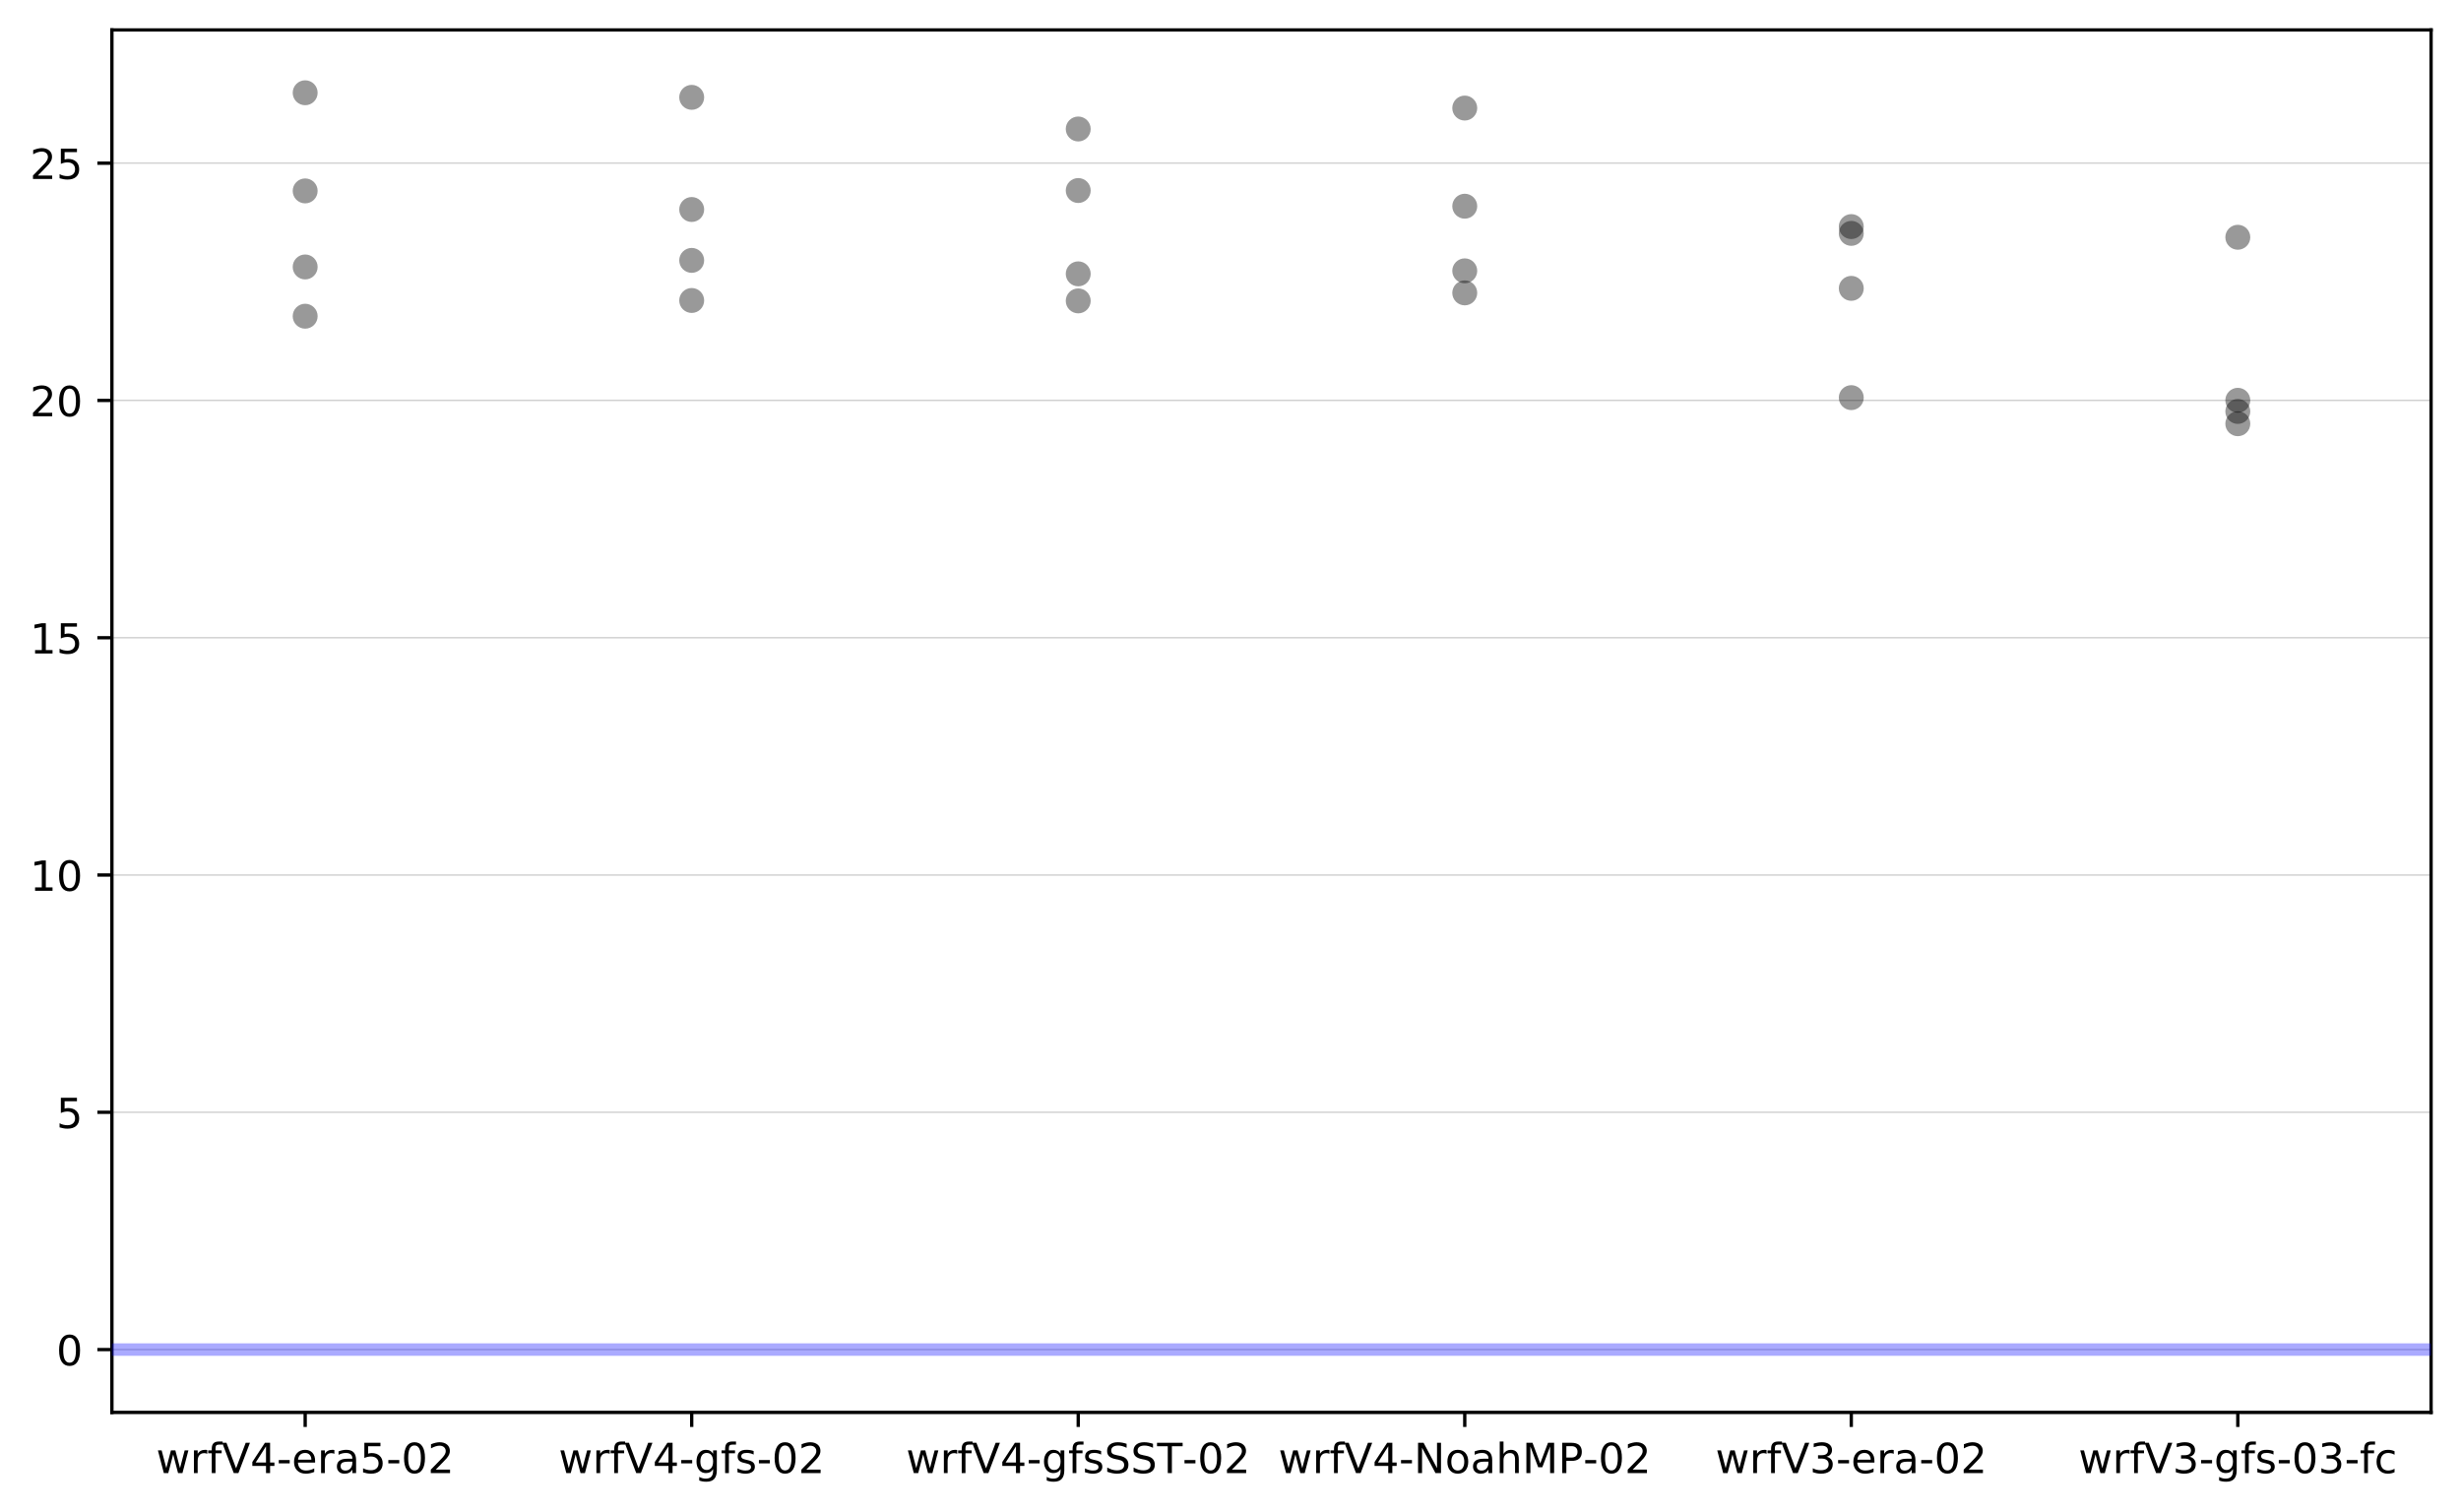 <?xml version="1.0" encoding="utf-8" standalone="no"?>
<!DOCTYPE svg PUBLIC "-//W3C//DTD SVG 1.1//EN"
  "http://www.w3.org/Graphics/SVG/1.1/DTD/svg11.dtd">
<!-- Created with matplotlib (https://matplotlib.org/) -->
<svg height="363.718pt" version="1.1" viewBox="0 0 592.125 363.718" width="592.125pt" xmlns="http://www.w3.org/2000/svg" xmlns:xlink="http://www.w3.org/1999/xlink">
 <defs>
  <style type="text/css">
*{stroke-linecap:butt;stroke-linejoin:round;}
  </style>
 </defs>
 <g id="figure_1">
  <g id="patch_1">
   <path d="M 0 363.718 
L 592.125 363.718 
L 592.125 0 
L 0 0 
z
" style="fill:#ffffff;"/>
  </g>
  <g id="axes_1">
   <g id="patch_2">
    <path d="M 26.925 339.84 
L 584.925 339.84 
L 584.925 7.2 
L 26.925 7.2 
z
" style="fill:#ffffff;"/>
   </g>
   <g id="matplotlib.axis_1">
    <g id="xtick_1">
     <g id="line2d_1">
      <defs>
       <path d="M 0 0 
L 0 3.5 
" id="m1d3841ebfc" style="stroke:#000000;stroke-width:0.8;"/>
      </defs>
      <g>
       <use style="stroke:#000000;stroke-width:0.8;" x="73.425" xlink:href="#m1d3841ebfc" y="339.84"/>
      </g>
     </g>
     <g id="text_1">
      <!-- wrfV4-era5-02 -->
      <defs>
       <path d="M 4.203 54.688 
L 13.188 54.688 
L 24.422 12.016 
L 35.594 54.688 
L 46.188 54.688 
L 57.422 12.016 
L 68.609 54.688 
L 77.594 54.688 
L 63.281 0 
L 52.688 0 
L 40.922 44.828 
L 29.109 0 
L 18.5 0 
z
" id="DejaVuSans-119"/>
       <path d="M 41.109 46.297 
Q 39.594 47.172 37.812 47.578 
Q 36.031 48 33.891 48 
Q 26.266 48 22.188 43.047 
Q 18.109 38.094 18.109 28.812 
L 18.109 0 
L 9.078 0 
L 9.078 54.688 
L 18.109 54.688 
L 18.109 46.188 
Q 20.953 51.172 25.484 53.578 
Q 30.031 56 36.531 56 
Q 37.453 56 38.578 55.875 
Q 39.703 55.766 41.062 55.516 
z
" id="DejaVuSans-114"/>
       <path d="M 37.109 75.984 
L 37.109 68.5 
L 28.516 68.5 
Q 23.688 68.5 21.797 66.547 
Q 19.922 64.594 19.922 59.516 
L 19.922 54.688 
L 34.719 54.688 
L 34.719 47.703 
L 19.922 47.703 
L 19.922 0 
L 10.891 0 
L 10.891 47.703 
L 2.297 47.703 
L 2.297 54.688 
L 10.891 54.688 
L 10.891 58.5 
Q 10.891 67.625 15.141 71.797 
Q 19.391 75.984 28.609 75.984 
z
" id="DejaVuSans-102"/>
       <path d="M 28.609 0 
L 0.781 72.906 
L 11.078 72.906 
L 34.188 11.531 
L 57.328 72.906 
L 67.578 72.906 
L 39.797 0 
z
" id="DejaVuSans-86"/>
       <path d="M 37.797 64.312 
L 12.891 25.391 
L 37.797 25.391 
z
M 35.203 72.906 
L 47.609 72.906 
L 47.609 25.391 
L 58.016 25.391 
L 58.016 17.188 
L 47.609 17.188 
L 47.609 0 
L 37.797 0 
L 37.797 17.188 
L 4.891 17.188 
L 4.891 26.703 
z
" id="DejaVuSans-52"/>
       <path d="M 4.891 31.391 
L 31.203 31.391 
L 31.203 23.391 
L 4.891 23.391 
z
" id="DejaVuSans-45"/>
       <path d="M 56.203 29.594 
L 56.203 25.203 
L 14.891 25.203 
Q 15.484 15.922 20.484 11.062 
Q 25.484 6.203 34.422 6.203 
Q 39.594 6.203 44.453 7.469 
Q 49.312 8.734 54.109 11.281 
L 54.109 2.781 
Q 49.266 0.734 44.188 -0.344 
Q 39.109 -1.422 33.891 -1.422 
Q 20.797 -1.422 13.156 6.188 
Q 5.516 13.812 5.516 26.812 
Q 5.516 40.234 12.766 48.109 
Q 20.016 56 32.328 56 
Q 43.359 56 49.781 48.891 
Q 56.203 41.797 56.203 29.594 
z
M 47.219 32.234 
Q 47.125 39.594 43.094 43.984 
Q 39.062 48.391 32.422 48.391 
Q 24.906 48.391 20.391 44.141 
Q 15.875 39.891 15.188 32.172 
z
" id="DejaVuSans-101"/>
       <path d="M 34.281 27.484 
Q 23.391 27.484 19.188 25 
Q 14.984 22.516 14.984 16.5 
Q 14.984 11.719 18.141 8.906 
Q 21.297 6.109 26.703 6.109 
Q 34.188 6.109 38.703 11.406 
Q 43.219 16.703 43.219 25.484 
L 43.219 27.484 
z
M 52.203 31.203 
L 52.203 0 
L 43.219 0 
L 43.219 8.297 
Q 40.141 3.328 35.547 0.953 
Q 30.953 -1.422 24.312 -1.422 
Q 15.922 -1.422 10.953 3.297 
Q 6 8.016 6 15.922 
Q 6 25.141 12.172 29.828 
Q 18.359 34.516 30.609 34.516 
L 43.219 34.516 
L 43.219 35.406 
Q 43.219 41.609 39.141 45 
Q 35.062 48.391 27.688 48.391 
Q 23 48.391 18.547 47.266 
Q 14.109 46.141 10.016 43.891 
L 10.016 52.203 
Q 14.938 54.109 19.578 55.047 
Q 24.219 56 28.609 56 
Q 40.484 56 46.344 49.844 
Q 52.203 43.703 52.203 31.203 
z
" id="DejaVuSans-97"/>
       <path d="M 10.797 72.906 
L 49.516 72.906 
L 49.516 64.594 
L 19.828 64.594 
L 19.828 46.734 
Q 21.969 47.469 24.109 47.828 
Q 26.266 48.188 28.422 48.188 
Q 40.625 48.188 47.75 41.5 
Q 54.891 34.812 54.891 23.391 
Q 54.891 11.625 47.562 5.094 
Q 40.234 -1.422 26.906 -1.422 
Q 22.312 -1.422 17.547 -0.641 
Q 12.797 0.141 7.719 1.703 
L 7.719 11.625 
Q 12.109 9.234 16.797 8.062 
Q 21.484 6.891 26.703 6.891 
Q 35.156 6.891 40.078 11.328 
Q 45.016 15.766 45.016 23.391 
Q 45.016 31 40.078 35.438 
Q 35.156 39.891 26.703 39.891 
Q 22.75 39.891 18.812 39.016 
Q 14.891 38.141 10.797 36.281 
z
" id="DejaVuSans-53"/>
       <path d="M 31.781 66.406 
Q 24.172 66.406 20.328 58.906 
Q 16.5 51.422 16.5 36.375 
Q 16.5 21.391 20.328 13.891 
Q 24.172 6.391 31.781 6.391 
Q 39.453 6.391 43.281 13.891 
Q 47.125 21.391 47.125 36.375 
Q 47.125 51.422 43.281 58.906 
Q 39.453 66.406 31.781 66.406 
z
M 31.781 74.219 
Q 44.047 74.219 50.516 64.516 
Q 56.984 54.828 56.984 36.375 
Q 56.984 17.969 50.516 8.266 
Q 44.047 -1.422 31.781 -1.422 
Q 19.531 -1.422 13.062 8.266 
Q 6.594 17.969 6.594 36.375 
Q 6.594 54.828 13.062 64.516 
Q 19.531 74.219 31.781 74.219 
z
" id="DejaVuSans-48"/>
       <path d="M 19.188 8.297 
L 53.609 8.297 
L 53.609 0 
L 7.328 0 
L 7.328 8.297 
Q 12.938 14.109 22.625 23.891 
Q 32.328 33.688 34.812 36.531 
Q 39.547 41.844 41.422 45.531 
Q 43.312 49.219 43.312 52.781 
Q 43.312 58.594 39.234 62.25 
Q 35.156 65.922 28.609 65.922 
Q 23.969 65.922 18.812 64.312 
Q 13.672 62.703 7.812 59.422 
L 7.812 69.391 
Q 13.766 71.781 18.938 73 
Q 24.125 74.219 28.422 74.219 
Q 39.75 74.219 46.484 68.547 
Q 53.219 62.891 53.219 53.422 
Q 53.219 48.922 51.531 44.891 
Q 49.859 40.875 45.406 35.406 
Q 44.188 33.984 37.641 27.219 
Q 31.109 20.453 19.188 8.297 
z
" id="DejaVuSans-50"/>
      </defs>
      <g transform="translate(37.571 354.438)scale(0.1 -0.1)">
       <use xlink:href="#DejaVuSans-119"/>
       <use x="81.787" xlink:href="#DejaVuSans-114"/>
       <use x="122.9" xlink:href="#DejaVuSans-102"/>
       <use x="158.105" xlink:href="#DejaVuSans-86"/>
       <use x="226.514" xlink:href="#DejaVuSans-52"/>
       <use x="290.137" xlink:href="#DejaVuSans-45"/>
       <use x="326.221" xlink:href="#DejaVuSans-101"/>
       <use x="387.744" xlink:href="#DejaVuSans-114"/>
       <use x="428.857" xlink:href="#DejaVuSans-97"/>
       <use x="490.137" xlink:href="#DejaVuSans-53"/>
       <use x="553.76" xlink:href="#DejaVuSans-45"/>
       <use x="589.844" xlink:href="#DejaVuSans-48"/>
       <use x="653.467" xlink:href="#DejaVuSans-50"/>
      </g>
     </g>
    </g>
    <g id="xtick_2">
     <g id="line2d_2">
      <g>
       <use style="stroke:#000000;stroke-width:0.8;" x="166.425" xlink:href="#m1d3841ebfc" y="339.84"/>
      </g>
     </g>
     <g id="text_2">
      <!-- wrfV4-gfs-02 -->
      <defs>
       <path d="M 45.406 27.984 
Q 45.406 37.75 41.375 43.109 
Q 37.359 48.484 30.078 48.484 
Q 22.859 48.484 18.828 43.109 
Q 14.797 37.75 14.797 27.984 
Q 14.797 18.266 18.828 12.891 
Q 22.859 7.516 30.078 7.516 
Q 37.359 7.516 41.375 12.891 
Q 45.406 18.266 45.406 27.984 
z
M 54.391 6.781 
Q 54.391 -7.172 48.188 -13.984 
Q 42 -20.797 29.203 -20.797 
Q 24.469 -20.797 20.266 -20.094 
Q 16.062 -19.391 12.109 -17.922 
L 12.109 -9.188 
Q 16.062 -11.328 19.922 -12.344 
Q 23.781 -13.375 27.781 -13.375 
Q 36.625 -13.375 41.016 -8.766 
Q 45.406 -4.156 45.406 5.172 
L 45.406 9.625 
Q 42.625 4.781 38.281 2.391 
Q 33.938 0 27.875 0 
Q 17.828 0 11.672 7.656 
Q 5.516 15.328 5.516 27.984 
Q 5.516 40.672 11.672 48.328 
Q 17.828 56 27.875 56 
Q 33.938 56 38.281 53.609 
Q 42.625 51.219 45.406 46.391 
L 45.406 54.688 
L 54.391 54.688 
z
" id="DejaVuSans-103"/>
       <path d="M 44.281 53.078 
L 44.281 44.578 
Q 40.484 46.531 36.375 47.5 
Q 32.281 48.484 27.875 48.484 
Q 21.188 48.484 17.844 46.438 
Q 14.5 44.391 14.5 40.281 
Q 14.5 37.156 16.891 35.375 
Q 19.281 33.594 26.516 31.984 
L 29.594 31.297 
Q 39.156 29.25 43.188 25.516 
Q 47.219 21.781 47.219 15.094 
Q 47.219 7.469 41.188 3.016 
Q 35.156 -1.422 24.609 -1.422 
Q 20.219 -1.422 15.453 -0.562 
Q 10.688 0.297 5.422 2 
L 5.422 11.281 
Q 10.406 8.688 15.234 7.391 
Q 20.062 6.109 24.812 6.109 
Q 31.156 6.109 34.562 8.281 
Q 37.984 10.453 37.984 14.406 
Q 37.984 18.062 35.516 20.016 
Q 33.062 21.969 24.703 23.781 
L 21.578 24.516 
Q 13.234 26.266 9.516 29.906 
Q 5.812 33.547 5.812 39.891 
Q 5.812 47.609 11.281 51.797 
Q 16.75 56 26.812 56 
Q 31.781 56 36.172 55.266 
Q 40.578 54.547 44.281 53.078 
z
" id="DejaVuSans-115"/>
      </defs>
      <g transform="translate(134.409 354.438)scale(0.1 -0.1)">
       <use xlink:href="#DejaVuSans-119"/>
       <use x="81.787" xlink:href="#DejaVuSans-114"/>
       <use x="122.9" xlink:href="#DejaVuSans-102"/>
       <use x="158.105" xlink:href="#DejaVuSans-86"/>
       <use x="226.514" xlink:href="#DejaVuSans-52"/>
       <use x="290.137" xlink:href="#DejaVuSans-45"/>
       <use x="326.221" xlink:href="#DejaVuSans-103"/>
       <use x="389.697" xlink:href="#DejaVuSans-102"/>
       <use x="424.902" xlink:href="#DejaVuSans-115"/>
       <use x="477.002" xlink:href="#DejaVuSans-45"/>
       <use x="513.086" xlink:href="#DejaVuSans-48"/>
       <use x="576.709" xlink:href="#DejaVuSans-50"/>
      </g>
     </g>
    </g>
    <g id="xtick_3">
     <g id="line2d_3">
      <g>
       <use style="stroke:#000000;stroke-width:0.8;" x="259.425" xlink:href="#m1d3841ebfc" y="339.84"/>
      </g>
     </g>
     <g id="text_3">
      <!-- wrfV4-gfsSST-02 -->
      <defs>
       <path d="M 53.516 70.516 
L 53.516 60.891 
Q 47.906 63.578 42.922 64.891 
Q 37.938 66.219 33.297 66.219 
Q 25.25 66.219 20.875 63.094 
Q 16.5 59.969 16.5 54.203 
Q 16.5 49.359 19.406 46.891 
Q 22.312 44.438 30.422 42.922 
L 36.375 41.703 
Q 47.406 39.594 52.656 34.297 
Q 57.906 29 57.906 20.125 
Q 57.906 9.516 50.797 4.047 
Q 43.703 -1.422 29.984 -1.422 
Q 24.812 -1.422 18.969 -0.25 
Q 13.141 0.922 6.891 3.219 
L 6.891 13.375 
Q 12.891 10.016 18.656 8.297 
Q 24.422 6.594 29.984 6.594 
Q 38.422 6.594 43.016 9.906 
Q 47.609 13.234 47.609 19.391 
Q 47.609 24.75 44.312 27.781 
Q 41.016 30.812 33.5 32.328 
L 27.484 33.5 
Q 16.453 35.688 11.516 40.375 
Q 6.594 45.062 6.594 53.422 
Q 6.594 63.094 13.406 68.656 
Q 20.219 74.219 32.172 74.219 
Q 37.312 74.219 42.625 73.281 
Q 47.953 72.359 53.516 70.516 
z
" id="DejaVuSans-83"/>
       <path d="M -0.297 72.906 
L 61.375 72.906 
L 61.375 64.594 
L 35.5 64.594 
L 35.5 0 
L 25.594 0 
L 25.594 64.594 
L -0.297 64.594 
z
" id="DejaVuSans-84"/>
      </defs>
      <g transform="translate(218.014 354.438)scale(0.1 -0.1)">
       <use xlink:href="#DejaVuSans-119"/>
       <use x="81.787" xlink:href="#DejaVuSans-114"/>
       <use x="122.9" xlink:href="#DejaVuSans-102"/>
       <use x="158.105" xlink:href="#DejaVuSans-86"/>
       <use x="226.514" xlink:href="#DejaVuSans-52"/>
       <use x="290.137" xlink:href="#DejaVuSans-45"/>
       <use x="326.221" xlink:href="#DejaVuSans-103"/>
       <use x="389.697" xlink:href="#DejaVuSans-102"/>
       <use x="424.902" xlink:href="#DejaVuSans-115"/>
       <use x="477.002" xlink:href="#DejaVuSans-83"/>
       <use x="540.479" xlink:href="#DejaVuSans-83"/>
       <use x="603.955" xlink:href="#DejaVuSans-84"/>
       <use x="664.898" xlink:href="#DejaVuSans-45"/>
       <use x="700.982" xlink:href="#DejaVuSans-48"/>
       <use x="764.605" xlink:href="#DejaVuSans-50"/>
      </g>
     </g>
    </g>
    <g id="xtick_4">
     <g id="line2d_4">
      <g>
       <use style="stroke:#000000;stroke-width:0.8;" x="352.425" xlink:href="#m1d3841ebfc" y="339.84"/>
      </g>
     </g>
     <g id="text_4">
      <!-- wrfV4-NoahMP-02 -->
      <defs>
       <path d="M 9.812 72.906 
L 23.094 72.906 
L 55.422 11.922 
L 55.422 72.906 
L 64.984 72.906 
L 64.984 0 
L 51.703 0 
L 19.391 60.984 
L 19.391 0 
L 9.812 0 
z
" id="DejaVuSans-78"/>
       <path d="M 30.609 48.391 
Q 23.391 48.391 19.188 42.75 
Q 14.984 37.109 14.984 27.297 
Q 14.984 17.484 19.156 11.844 
Q 23.344 6.203 30.609 6.203 
Q 37.797 6.203 41.984 11.859 
Q 46.188 17.531 46.188 27.297 
Q 46.188 37.016 41.984 42.703 
Q 37.797 48.391 30.609 48.391 
z
M 30.609 56 
Q 42.328 56 49.016 48.375 
Q 55.719 40.766 55.719 27.297 
Q 55.719 13.875 49.016 6.219 
Q 42.328 -1.422 30.609 -1.422 
Q 18.844 -1.422 12.172 6.219 
Q 5.516 13.875 5.516 27.297 
Q 5.516 40.766 12.172 48.375 
Q 18.844 56 30.609 56 
z
" id="DejaVuSans-111"/>
       <path d="M 54.891 33.016 
L 54.891 0 
L 45.906 0 
L 45.906 32.719 
Q 45.906 40.484 42.875 44.328 
Q 39.844 48.188 33.797 48.188 
Q 26.516 48.188 22.312 43.547 
Q 18.109 38.922 18.109 30.906 
L 18.109 0 
L 9.078 0 
L 9.078 75.984 
L 18.109 75.984 
L 18.109 46.188 
Q 21.344 51.125 25.703 53.562 
Q 30.078 56 35.797 56 
Q 45.219 56 50.047 50.172 
Q 54.891 44.344 54.891 33.016 
z
" id="DejaVuSans-104"/>
       <path d="M 9.812 72.906 
L 24.516 72.906 
L 43.109 23.297 
L 61.812 72.906 
L 76.516 72.906 
L 76.516 0 
L 66.891 0 
L 66.891 64.016 
L 48.094 14.016 
L 38.188 14.016 
L 19.391 64.016 
L 19.391 0 
L 9.812 0 
z
" id="DejaVuSans-77"/>
       <path d="M 19.672 64.797 
L 19.672 37.406 
L 32.078 37.406 
Q 38.969 37.406 42.719 40.969 
Q 46.484 44.531 46.484 51.125 
Q 46.484 57.672 42.719 61.234 
Q 38.969 64.797 32.078 64.797 
z
M 9.812 72.906 
L 32.078 72.906 
Q 44.344 72.906 50.609 67.359 
Q 56.891 61.812 56.891 51.125 
Q 56.891 40.328 50.609 34.812 
Q 44.344 29.297 32.078 29.297 
L 19.672 29.297 
L 19.672 0 
L 9.812 0 
z
" id="DejaVuSans-80"/>
      </defs>
      <g transform="translate(307.588 354.438)scale(0.1 -0.1)">
       <use xlink:href="#DejaVuSans-119"/>
       <use x="81.787" xlink:href="#DejaVuSans-114"/>
       <use x="122.9" xlink:href="#DejaVuSans-102"/>
       <use x="158.105" xlink:href="#DejaVuSans-86"/>
       <use x="226.514" xlink:href="#DejaVuSans-52"/>
       <use x="290.137" xlink:href="#DejaVuSans-45"/>
       <use x="326.221" xlink:href="#DejaVuSans-78"/>
       <use x="401.025" xlink:href="#DejaVuSans-111"/>
       <use x="462.207" xlink:href="#DejaVuSans-97"/>
       <use x="523.486" xlink:href="#DejaVuSans-104"/>
       <use x="586.865" xlink:href="#DejaVuSans-77"/>
       <use x="673.145" xlink:href="#DejaVuSans-80"/>
       <use x="733.416" xlink:href="#DejaVuSans-45"/>
       <use x="769.5" xlink:href="#DejaVuSans-48"/>
       <use x="833.123" xlink:href="#DejaVuSans-50"/>
      </g>
     </g>
    </g>
    <g id="xtick_5">
     <g id="line2d_5">
      <g>
       <use style="stroke:#000000;stroke-width:0.8;" x="445.425" xlink:href="#m1d3841ebfc" y="339.84"/>
      </g>
     </g>
     <g id="text_5">
      <!-- wrfV3-era-02 -->
      <defs>
       <path d="M 40.578 39.312 
Q 47.656 37.797 51.625 33 
Q 55.609 28.219 55.609 21.188 
Q 55.609 10.406 48.188 4.484 
Q 40.766 -1.422 27.094 -1.422 
Q 22.516 -1.422 17.656 -0.516 
Q 12.797 0.391 7.625 2.203 
L 7.625 11.719 
Q 11.719 9.328 16.594 8.109 
Q 21.484 6.891 26.812 6.891 
Q 36.078 6.891 40.938 10.547 
Q 45.797 14.203 45.797 21.188 
Q 45.797 27.641 41.281 31.266 
Q 36.766 34.906 28.719 34.906 
L 20.219 34.906 
L 20.219 43.016 
L 29.109 43.016 
Q 36.375 43.016 40.234 45.922 
Q 44.094 48.828 44.094 54.297 
Q 44.094 59.906 40.109 62.906 
Q 36.141 65.922 28.719 65.922 
Q 24.656 65.922 20.016 65.031 
Q 15.375 64.156 9.812 62.312 
L 9.812 71.094 
Q 15.438 72.656 20.344 73.438 
Q 25.25 74.219 29.594 74.219 
Q 40.828 74.219 47.359 69.109 
Q 53.906 64.016 53.906 55.328 
Q 53.906 49.266 50.438 45.094 
Q 46.969 40.922 40.578 39.312 
z
" id="DejaVuSans-51"/>
      </defs>
      <g transform="translate(412.752 354.438)scale(0.1 -0.1)">
       <use xlink:href="#DejaVuSans-119"/>
       <use x="81.787" xlink:href="#DejaVuSans-114"/>
       <use x="122.9" xlink:href="#DejaVuSans-102"/>
       <use x="158.105" xlink:href="#DejaVuSans-86"/>
       <use x="226.514" xlink:href="#DejaVuSans-51"/>
       <use x="290.137" xlink:href="#DejaVuSans-45"/>
       <use x="326.221" xlink:href="#DejaVuSans-101"/>
       <use x="387.744" xlink:href="#DejaVuSans-114"/>
       <use x="428.857" xlink:href="#DejaVuSans-97"/>
       <use x="490.137" xlink:href="#DejaVuSans-45"/>
       <use x="526.221" xlink:href="#DejaVuSans-48"/>
       <use x="589.844" xlink:href="#DejaVuSans-50"/>
      </g>
     </g>
    </g>
    <g id="xtick_6">
     <g id="line2d_6">
      <g>
       <use style="stroke:#000000;stroke-width:0.8;" x="538.425" xlink:href="#m1d3841ebfc" y="339.84"/>
      </g>
     </g>
     <g id="text_6">
      <!-- wrfV3-gfs-03-fc -->
      <defs>
       <path d="M 48.781 52.594 
L 48.781 44.188 
Q 44.969 46.297 41.141 47.344 
Q 37.312 48.391 33.406 48.391 
Q 24.656 48.391 19.812 42.844 
Q 14.984 37.312 14.984 27.297 
Q 14.984 17.281 19.812 11.734 
Q 24.656 6.203 33.406 6.203 
Q 37.312 6.203 41.141 7.25 
Q 44.969 8.297 48.781 10.406 
L 48.781 2.094 
Q 45.016 0.344 40.984 -0.531 
Q 36.969 -1.422 32.422 -1.422 
Q 20.062 -1.422 12.781 6.344 
Q 5.516 14.109 5.516 27.297 
Q 5.516 40.672 12.859 48.328 
Q 20.219 56 33.016 56 
Q 37.156 56 41.109 55.141 
Q 45.062 54.297 48.781 52.594 
z
" id="DejaVuSans-99"/>
      </defs>
      <g transform="translate(500.096 354.438)scale(0.1 -0.1)">
       <use xlink:href="#DejaVuSans-119"/>
       <use x="81.787" xlink:href="#DejaVuSans-114"/>
       <use x="122.9" xlink:href="#DejaVuSans-102"/>
       <use x="158.105" xlink:href="#DejaVuSans-86"/>
       <use x="226.514" xlink:href="#DejaVuSans-51"/>
       <use x="290.137" xlink:href="#DejaVuSans-45"/>
       <use x="326.221" xlink:href="#DejaVuSans-103"/>
       <use x="389.697" xlink:href="#DejaVuSans-102"/>
       <use x="424.902" xlink:href="#DejaVuSans-115"/>
       <use x="477.002" xlink:href="#DejaVuSans-45"/>
       <use x="513.086" xlink:href="#DejaVuSans-48"/>
       <use x="576.709" xlink:href="#DejaVuSans-51"/>
       <use x="640.332" xlink:href="#DejaVuSans-45"/>
       <use x="676.416" xlink:href="#DejaVuSans-102"/>
       <use x="711.621" xlink:href="#DejaVuSans-99"/>
      </g>
     </g>
    </g>
   </g>
   <g id="matplotlib.axis_2">
    <g id="ytick_1">
     <g id="line2d_7">
      <path clip-path="url(#p43f87c16f7)" d="M 26.925 324.72 
L 584.925 324.72 
" style="fill:none;stroke:#bfbfbf;stroke-linecap:square;stroke-width:0.25;"/>
     </g>
     <g id="line2d_8">
      <defs>
       <path d="M 0 0 
L -3.5 0 
" id="m311ea09222" style="stroke:#000000;stroke-width:0.8;"/>
      </defs>
      <g>
       <use style="stroke:#000000;stroke-width:0.8;" x="26.925" xlink:href="#m311ea09222" y="324.72"/>
      </g>
     </g>
     <g id="text_7">
      <!-- 0 -->
      <g transform="translate(13.562 328.519)scale(0.1 -0.1)">
       <use xlink:href="#DejaVuSans-48"/>
      </g>
     </g>
    </g>
    <g id="ytick_2">
     <g id="line2d_9">
      <path clip-path="url(#p43f87c16f7)" d="M 26.925 267.628 
L 584.925 267.628 
" style="fill:none;stroke:#bfbfbf;stroke-linecap:square;stroke-width:0.25;"/>
     </g>
     <g id="line2d_10">
      <g>
       <use style="stroke:#000000;stroke-width:0.8;" x="26.925" xlink:href="#m311ea09222" y="267.628"/>
      </g>
     </g>
     <g id="text_8">
      <!-- 5 -->
      <g transform="translate(13.562 271.427)scale(0.1 -0.1)">
       <use xlink:href="#DejaVuSans-53"/>
      </g>
     </g>
    </g>
    <g id="ytick_3">
     <g id="line2d_11">
      <path clip-path="url(#p43f87c16f7)" d="M 26.925 210.537 
L 584.925 210.537 
" style="fill:none;stroke:#bfbfbf;stroke-linecap:square;stroke-width:0.25;"/>
     </g>
     <g id="line2d_12">
      <g>
       <use style="stroke:#000000;stroke-width:0.8;" x="26.925" xlink:href="#m311ea09222" y="210.537"/>
      </g>
     </g>
     <g id="text_9">
      <!-- 10 -->
      <defs>
       <path d="M 12.406 8.297 
L 28.516 8.297 
L 28.516 63.922 
L 10.984 60.406 
L 10.984 69.391 
L 28.422 72.906 
L 38.281 72.906 
L 38.281 8.297 
L 54.391 8.297 
L 54.391 0 
L 12.406 0 
z
" id="DejaVuSans-49"/>
      </defs>
      <g transform="translate(7.2 214.336)scale(0.1 -0.1)">
       <use xlink:href="#DejaVuSans-49"/>
       <use x="63.623" xlink:href="#DejaVuSans-48"/>
      </g>
     </g>
    </g>
    <g id="ytick_4">
     <g id="line2d_13">
      <path clip-path="url(#p43f87c16f7)" d="M 26.925 153.445 
L 584.925 153.445 
" style="fill:none;stroke:#bfbfbf;stroke-linecap:square;stroke-width:0.25;"/>
     </g>
     <g id="line2d_14">
      <g>
       <use style="stroke:#000000;stroke-width:0.8;" x="26.925" xlink:href="#m311ea09222" y="153.445"/>
      </g>
     </g>
     <g id="text_10">
      <!-- 15 -->
      <g transform="translate(7.2 157.244)scale(0.1 -0.1)">
       <use xlink:href="#DejaVuSans-49"/>
       <use x="63.623" xlink:href="#DejaVuSans-53"/>
      </g>
     </g>
    </g>
    <g id="ytick_5">
     <g id="line2d_15">
      <path clip-path="url(#p43f87c16f7)" d="M 26.925 96.353 
L 584.925 96.353 
" style="fill:none;stroke:#bfbfbf;stroke-linecap:square;stroke-width:0.25;"/>
     </g>
     <g id="line2d_16">
      <g>
       <use style="stroke:#000000;stroke-width:0.8;" x="26.925" xlink:href="#m311ea09222" y="96.353"/>
      </g>
     </g>
     <g id="text_11">
      <!-- 20 -->
      <g transform="translate(7.2 100.152)scale(0.1 -0.1)">
       <use xlink:href="#DejaVuSans-50"/>
       <use x="63.623" xlink:href="#DejaVuSans-48"/>
      </g>
     </g>
    </g>
    <g id="ytick_6">
     <g id="line2d_17">
      <path clip-path="url(#p43f87c16f7)" d="M 26.925 39.261 
L 584.925 39.261 
" style="fill:none;stroke:#bfbfbf;stroke-linecap:square;stroke-width:0.25;"/>
     </g>
     <g id="line2d_18">
      <g>
       <use style="stroke:#000000;stroke-width:0.8;" x="26.925" xlink:href="#m311ea09222" y="39.261"/>
      </g>
     </g>
     <g id="text_12">
      <!-- 25 -->
      <g transform="translate(7.2 43.061)scale(0.1 -0.1)">
       <use xlink:href="#DejaVuSans-50"/>
       <use x="63.623" xlink:href="#DejaVuSans-53"/>
      </g>
     </g>
    </g>
   </g>
   <g id="line2d_19">
    <path clip-path="url(#p43f87c16f7)" d="M 73.425 22.32 
" style="fill:none;stroke:#1f77b4;stroke-linecap:square;stroke-width:1.5;"/>
    <defs>
     <path d="M 0 3 
C 0.796 3 1.559 2.684 2.121 2.121 
C 2.684 1.559 3 0.796 3 0 
C 3 -0.796 2.684 -1.559 2.121 -2.121 
C 1.559 -2.684 0.796 -3 0 -3 
C -0.796 -3 -1.559 -2.684 -2.121 -2.121 
C -2.684 -1.559 -3 -0.796 -3 0 
C -3 0.796 -2.684 1.559 -2.121 2.121 
C -1.559 2.684 -0.796 3 0 3 
z
" id="mc588227987" style="stroke:#000000;stroke-opacity:0;"/>
    </defs>
    <g clip-path="url(#p43f87c16f7)">
     <use style="fill-opacity:0.4;stroke:#000000;stroke-opacity:0;" x="73.425" xlink:href="#mc588227987" y="22.32"/>
    </g>
   </g>
   <g id="line2d_20">
    <path clip-path="url(#p43f87c16f7)" d="M 73.425 45.935 
" style="fill:none;stroke:#ff7f0e;stroke-linecap:square;stroke-width:1.5;"/>
    <g clip-path="url(#p43f87c16f7)">
     <use style="fill-opacity:0.4;stroke:#000000;stroke-opacity:0;" x="73.425" xlink:href="#mc588227987" y="45.935"/>
    </g>
   </g>
   <g id="line2d_21">
    <path clip-path="url(#p43f87c16f7)" d="M 73.425 76.083 
" style="fill:none;stroke:#2ca02c;stroke-linecap:square;stroke-width:1.5;"/>
    <g clip-path="url(#p43f87c16f7)">
     <use style="fill-opacity:0.4;stroke:#000000;stroke-opacity:0;" x="73.425" xlink:href="#mc588227987" y="76.083"/>
    </g>
   </g>
   <g id="line2d_22">
    <path clip-path="url(#p43f87c16f7)" d="M 73.425 64.231 
" style="fill:none;stroke:#d62728;stroke-linecap:square;stroke-width:1.5;"/>
    <g clip-path="url(#p43f87c16f7)">
     <use style="fill-opacity:0.4;stroke:#000000;stroke-opacity:0;" x="73.425" xlink:href="#mc588227987" y="64.231"/>
    </g>
   </g>
   <g id="line2d_23">
    <path clip-path="url(#p43f87c16f7)" d="M 166.425 23.422 
" style="fill:none;stroke:#9467bd;stroke-linecap:square;stroke-width:1.5;"/>
    <g clip-path="url(#p43f87c16f7)">
     <use style="fill-opacity:0.4;stroke:#000000;stroke-opacity:0;" x="166.425" xlink:href="#mc588227987" y="23.422"/>
    </g>
   </g>
   <g id="line2d_24">
    <path clip-path="url(#p43f87c16f7)" d="M 166.425 50.407 
" style="fill:none;stroke:#8c564b;stroke-linecap:square;stroke-width:1.5;"/>
    <g clip-path="url(#p43f87c16f7)">
     <use style="fill-opacity:0.4;stroke:#000000;stroke-opacity:0;" x="166.425" xlink:href="#mc588227987" y="50.407"/>
    </g>
   </g>
   <g id="line2d_25">
    <path clip-path="url(#p43f87c16f7)" d="M 166.425 72.296 
" style="fill:none;stroke:#e377c2;stroke-linecap:square;stroke-width:1.5;"/>
    <g clip-path="url(#p43f87c16f7)">
     <use style="fill-opacity:0.4;stroke:#000000;stroke-opacity:0;" x="166.425" xlink:href="#mc588227987" y="72.296"/>
    </g>
   </g>
   <g id="line2d_26">
    <path clip-path="url(#p43f87c16f7)" d="M 166.425 62.65 
" style="fill:none;stroke:#7f7f7f;stroke-linecap:square;stroke-width:1.5;"/>
    <g clip-path="url(#p43f87c16f7)">
     <use style="fill-opacity:0.4;stroke:#000000;stroke-opacity:0;" x="166.425" xlink:href="#mc588227987" y="62.65"/>
    </g>
   </g>
   <g id="line2d_27">
    <path clip-path="url(#p43f87c16f7)" d="M 259.425 31.037 
" style="fill:none;stroke:#bcbd22;stroke-linecap:square;stroke-width:1.5;"/>
    <g clip-path="url(#p43f87c16f7)">
     <use style="fill-opacity:0.4;stroke:#000000;stroke-opacity:0;" x="259.425" xlink:href="#mc588227987" y="31.037"/>
    </g>
   </g>
   <g id="line2d_28">
    <path clip-path="url(#p43f87c16f7)" d="M 259.425 45.843 
" style="fill:none;stroke:#17becf;stroke-linecap:square;stroke-width:1.5;"/>
    <g clip-path="url(#p43f87c16f7)">
     <use style="fill-opacity:0.4;stroke:#000000;stroke-opacity:0;" x="259.425" xlink:href="#mc588227987" y="45.843"/>
    </g>
   </g>
   <g id="line2d_29">
    <path clip-path="url(#p43f87c16f7)" d="M 259.425 65.891 
" style="fill:none;stroke:#1f77b4;stroke-linecap:square;stroke-width:1.5;"/>
    <g clip-path="url(#p43f87c16f7)">
     <use style="fill-opacity:0.4;stroke:#000000;stroke-opacity:0;" x="259.425" xlink:href="#mc588227987" y="65.891"/>
    </g>
   </g>
   <g id="line2d_30">
    <path clip-path="url(#p43f87c16f7)" d="M 259.425 72.394 
" style="fill:none;stroke:#ff7f0e;stroke-linecap:square;stroke-width:1.5;"/>
    <g clip-path="url(#p43f87c16f7)">
     <use style="fill-opacity:0.4;stroke:#000000;stroke-opacity:0;" x="259.425" xlink:href="#mc588227987" y="72.394"/>
    </g>
   </g>
   <g id="line2d_31">
    <path clip-path="url(#p43f87c16f7)" d="M 352.425 26.002 
" style="fill:none;stroke:#2ca02c;stroke-linecap:square;stroke-width:1.5;"/>
    <g clip-path="url(#p43f87c16f7)">
     <use style="fill-opacity:0.4;stroke:#000000;stroke-opacity:0;" x="352.425" xlink:href="#mc588227987" y="26.002"/>
    </g>
   </g>
   <g id="line2d_32">
    <path clip-path="url(#p43f87c16f7)" d="M 352.425 49.617 
" style="fill:none;stroke:#d62728;stroke-linecap:square;stroke-width:1.5;"/>
    <g clip-path="url(#p43f87c16f7)">
     <use style="fill-opacity:0.4;stroke:#000000;stroke-opacity:0;" x="352.425" xlink:href="#mc588227987" y="49.617"/>
    </g>
   </g>
   <g id="line2d_33">
    <path clip-path="url(#p43f87c16f7)" d="M 352.425 70.47 
" style="fill:none;stroke:#9467bd;stroke-linecap:square;stroke-width:1.5;"/>
    <g clip-path="url(#p43f87c16f7)">
     <use style="fill-opacity:0.4;stroke:#000000;stroke-opacity:0;" x="352.425" xlink:href="#mc588227987" y="70.47"/>
    </g>
   </g>
   <g id="line2d_34">
    <path clip-path="url(#p43f87c16f7)" d="M 352.425 65.166 
" style="fill:none;stroke:#8c564b;stroke-linecap:square;stroke-width:1.5;"/>
    <g clip-path="url(#p43f87c16f7)">
     <use style="fill-opacity:0.4;stroke:#000000;stroke-opacity:0;" x="352.425" xlink:href="#mc588227987" y="65.166"/>
    </g>
   </g>
   <g id="line2d_35">
    <path clip-path="url(#p43f87c16f7)" d="M 445.425 69.381 
" style="fill:none;stroke:#e377c2;stroke-linecap:square;stroke-width:1.5;"/>
    <g clip-path="url(#p43f87c16f7)">
     <use style="fill-opacity:0.4;stroke:#000000;stroke-opacity:0;" x="445.425" xlink:href="#mc588227987" y="69.381"/>
    </g>
   </g>
   <g id="line2d_36">
    <path clip-path="url(#p43f87c16f7)" d="M 445.425 54.519 
" style="fill:none;stroke:#7f7f7f;stroke-linecap:square;stroke-width:1.5;"/>
    <g clip-path="url(#p43f87c16f7)">
     <use style="fill-opacity:0.4;stroke:#000000;stroke-opacity:0;" x="445.425" xlink:href="#mc588227987" y="54.519"/>
    </g>
   </g>
   <g id="line2d_37">
    <path clip-path="url(#p43f87c16f7)" d="M 445.425 56.153 
" style="fill:none;stroke:#bcbd22;stroke-linecap:square;stroke-width:1.5;"/>
    <g clip-path="url(#p43f87c16f7)">
     <use style="fill-opacity:0.4;stroke:#000000;stroke-opacity:0;" x="445.425" xlink:href="#mc588227987" y="56.153"/>
    </g>
   </g>
   <g id="line2d_38">
    <path clip-path="url(#p43f87c16f7)" d="M 445.425 95.674 
" style="fill:none;stroke:#17becf;stroke-linecap:square;stroke-width:1.5;"/>
    <g clip-path="url(#p43f87c16f7)">
     <use style="fill-opacity:0.4;stroke:#000000;stroke-opacity:0;" x="445.425" xlink:href="#mc588227987" y="95.674"/>
    </g>
   </g>
   <g id="line2d_39">
    <path clip-path="url(#p43f87c16f7)" d="M 538.425 96.315 
" style="fill:none;stroke:#1f77b4;stroke-linecap:square;stroke-width:1.5;"/>
    <g clip-path="url(#p43f87c16f7)">
     <use style="fill-opacity:0.4;stroke:#000000;stroke-opacity:0;" x="538.425" xlink:href="#mc588227987" y="96.315"/>
    </g>
   </g>
   <g id="line2d_40">
    <path clip-path="url(#p43f87c16f7)" d="M 538.425 57.088 
" style="fill:none;stroke:#ff7f0e;stroke-linecap:square;stroke-width:1.5;"/>
    <g clip-path="url(#p43f87c16f7)">
     <use style="fill-opacity:0.4;stroke:#000000;stroke-opacity:0;" x="538.425" xlink:href="#mc588227987" y="57.088"/>
    </g>
   </g>
   <g id="line2d_41">
    <path clip-path="url(#p43f87c16f7)" d="M 538.425 101.954 
" style="fill:none;stroke:#2ca02c;stroke-linecap:square;stroke-width:1.5;"/>
    <g clip-path="url(#p43f87c16f7)">
     <use style="fill-opacity:0.4;stroke:#000000;stroke-opacity:0;" x="538.425" xlink:href="#mc588227987" y="101.954"/>
    </g>
   </g>
   <g id="line2d_42">
    <path clip-path="url(#p43f87c16f7)" d="M 538.425 98.994 
" style="fill:none;stroke:#d62728;stroke-linecap:square;stroke-width:1.5;"/>
    <g clip-path="url(#p43f87c16f7)">
     <use style="fill-opacity:0.4;stroke:#000000;stroke-opacity:0;" x="538.425" xlink:href="#mc588227987" y="98.994"/>
    </g>
   </g>
   <g id="patch_3">
    <path d="M 26.925 339.84 
L 26.925 7.2 
" style="fill:none;stroke:#000000;stroke-linecap:square;stroke-linejoin:miter;stroke-width:0.8;"/>
   </g>
   <g id="patch_4">
    <path d="M 584.925 339.84 
L 584.925 7.2 
" style="fill:none;stroke:#000000;stroke-linecap:square;stroke-linejoin:miter;stroke-width:0.8;"/>
   </g>
   <g id="patch_5">
    <path d="M 26.925 339.84 
L 584.925 339.84 
" style="fill:none;stroke:#000000;stroke-linecap:square;stroke-linejoin:miter;stroke-width:0.8;"/>
   </g>
   <g id="patch_6">
    <path d="M 26.925 7.2 
L 584.925 7.2 
" style="fill:none;stroke:#000000;stroke-linecap:square;stroke-linejoin:miter;stroke-width:0.8;"/>
   </g>
   <g id="line2d_43">
    <path clip-path="url(#p43f87c16f7)" d="M 26.925 324.72 
L 584.925 324.72 
" style="fill:none;stroke:#0000ff;stroke-linecap:square;stroke-opacity:0.333;stroke-width:3;"/>
   </g>
  </g>
 </g>
 <defs>
  <clipPath id="p43f87c16f7">
   <rect height="332.64" width="558" x="26.925" y="7.2"/>
  </clipPath>
 </defs>
</svg>
